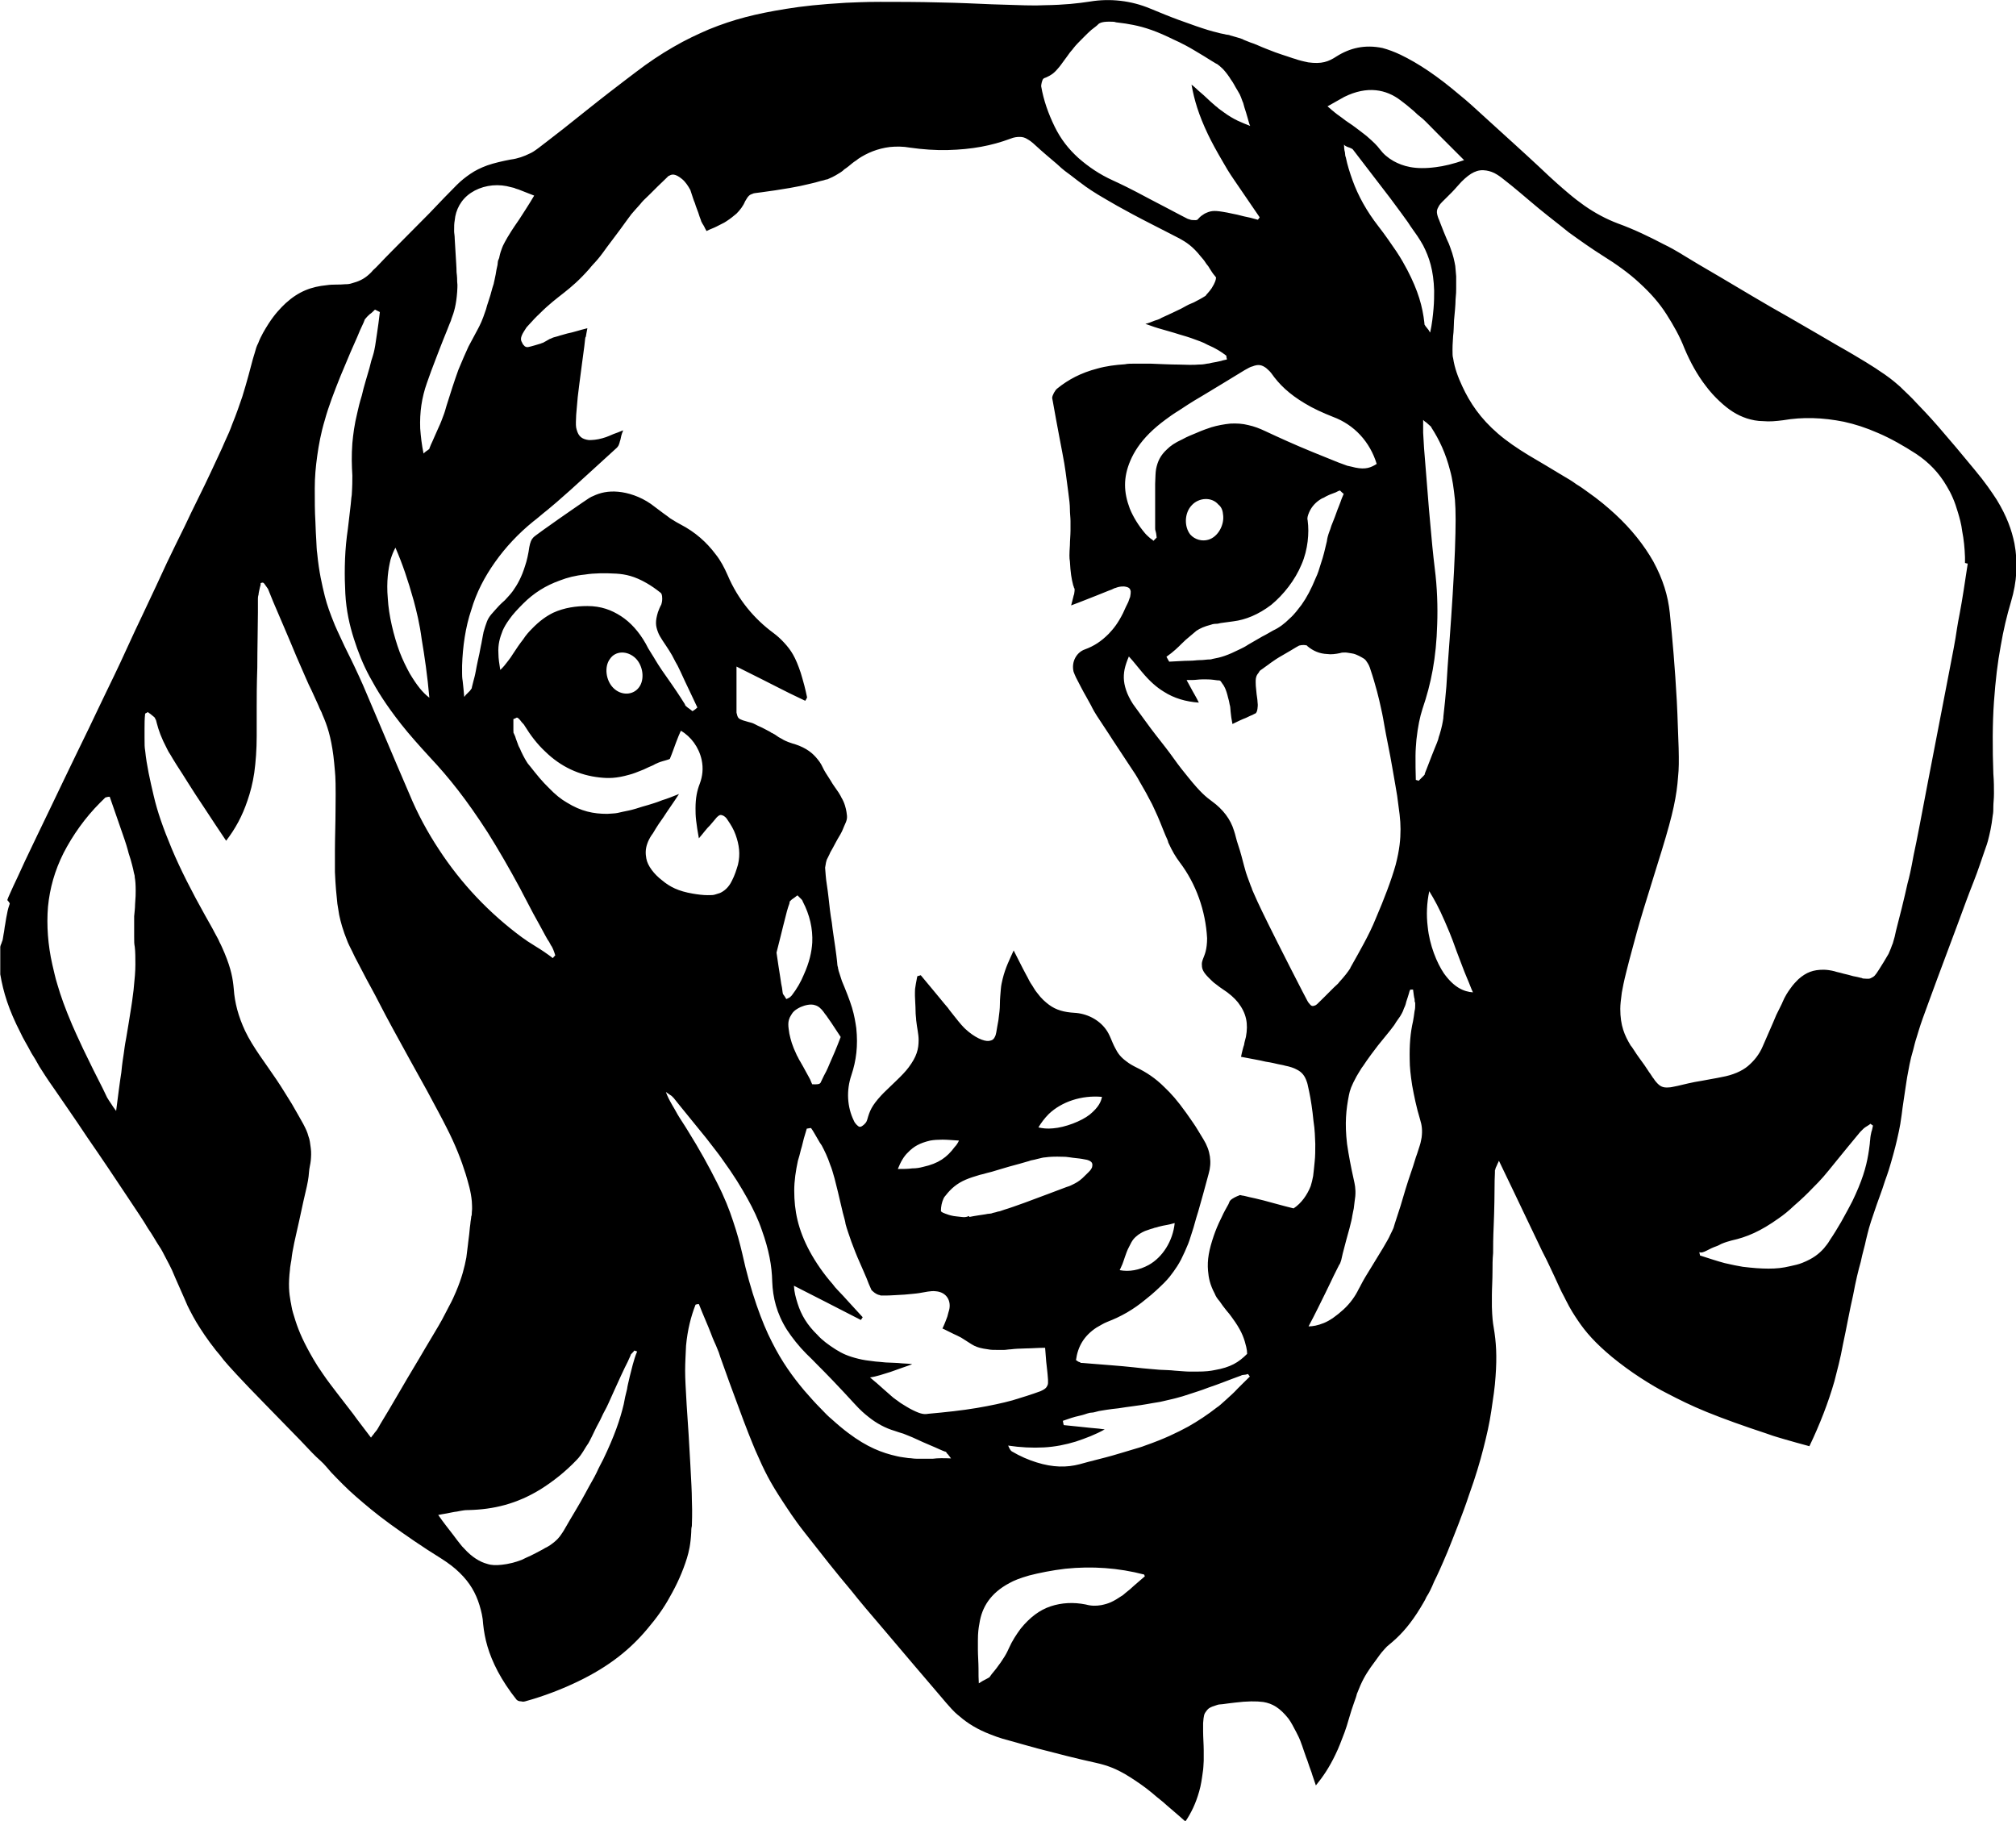 <svg xmlns="http://www.w3.org/2000/svg" xmlns:xlink="http://www.w3.org/1999/xlink" id="Teckel-kop-1" x="0px" y="0px" width="659.7px" height="595.8px" viewBox="90.5 -0.3 659.7 595.8" xml:space="preserve"><path d="M296.6,450c-0.5,2.2-0.8,3.3-0.9,4.2c-0.5,1.9-0.8,3.3-1.1,5c-1.2,5-3,10.3-6.7,18c-0.6,1.2-1.4,2.6-2.2,4.4 c-0.8,1.7-1.9,3.4-3.7,6.8s-4.8,8.2-6.2,10.7c-1.4,2.5-1.6,2.5-1.6,2.6c-0.6,0.9-1.4,2-3.7,3.6c-0.5,0.3-0.9,0.6-1.6,0.9 c-0.3,0.2-0.8,0.5-1.6,0.9s-2,1.1-3.1,1.6s-2,0.9-3,1.4c-2,0.8-4.5,1.4-6.5,1.6c-1.9,0.2-3.3,0.2-4.8-0.3c-2.3-0.6-5-2.2-7.5-5 c-0.5-0.5-0.9-0.9-1.4-1.6c-0.5-0.6-1.1-1.4-2.3-3c-1.2-1.6-3.1-3.9-4.8-6.4c0.9-0.2,1.7-0.3,2.8-0.5c1.1-0.2,2.3-0.5,3.3-0.6 c0.8-0.2,1.2-0.2,1.6-0.3c1.1-0.2,1.7-0.2,2.3-0.2c8.1-0.2,15.7-2,23.5-6.8c4-2.5,8.2-5.8,11.8-9.6c0.9-0.9,1.7-2,3-4.2 c0.2-0.3,0.5-0.8,0.8-1.2c0.3-0.5,0.6-1.1,1.2-2.3c0.6-1.2,1.4-3,2.2-4.4c0.8-1.4,1.2-2.6,2-4c0.8-1.4,1.6-3.3,3-6.4 c1.4-3.1,3.4-7.5,4.5-9.6c1.9-4,0.5-1.7,1.4-2.8c0.2-0.2,0.6-0.6,0.8-0.9c0.5,0.2,0.8,0.3,0.9,0.3 C297.8,444.7,297.2,447.8,296.6,450z M395.8,477c-3.1,0-4.5,0-5.4,0c-1.1,0-1.7-0.2-2.6-0.2c-1.1-0.2-2.5-0.3-3.7-0.6 c-5-1.1-9.9-3-16-7.6c-1.6-1.2-3.3-2.6-5.4-4.5c-1.1-0.9-2.2-2-3.7-3.6c-1.6-1.6-3.4-3.6-5.3-5.8c-3.7-4.4-7.3-9.3-10.6-15.9 c-1.7-3.3-3.3-7.1-5-12s-3.4-10.9-4.7-16.9c-0.8-3.4-1.7-6.8-3-10.6c-1.2-3.7-2.8-7.8-5.3-12.7c-2.5-5-5.8-11-9.5-16.9 c-1.2-2-2.6-4-3.4-5.4s-1.2-2.2-1.6-2.8c-1.1-1.9-1.7-3.1-2.2-4.5c0.5,0.3,1.2,0.9,1.6,1.1c0.5,0.3,0.6,0.6,0.9,0.8c0,0,0,0,2,2.5 s6.1,7.5,8.7,10.7c2.6,3.4,4,5.1,5.1,6.7c4.2,5.8,6.2,9.2,8.4,13.1c1.9,3.4,3.6,7,4.7,10.3c2.3,6.4,3.3,11.7,3.4,16.9 c0.2,5.1,1.4,10.3,4.8,15.7c1.7,2.6,3.9,5.4,6.4,7.9c1.1,1.1,2.3,2.2,3.6,3.6c1.2,1.2,2.8,2.8,5,5.1c2.2,2.3,5.1,5.4,7.1,7.6 s3.3,3.3,4.7,4.4c2.5,2,5.4,3.6,8.5,4.5c0.9,0.3,1.7,0.6,2.8,0.9c1.1,0.5,2.2,0.8,4.5,1.9s5.8,2.5,7.5,3.3c3.1,1.4,1.4,0.2,2.2,1.1 c0,0.2,0.2,0.2,0.5,0.6c0.5,0.6,0.8,1.1,0.9,1.2C399.3,476.8,397.3,476.8,395.8,477z M402.9,375c-2.5,3.4-5.3,5.4-10.3,6.5 c-1.1,0.3-2.2,0.5-3.6,0.5c-1.4,0.2-3.1,0.2-4.7,0.2c0.9-2.3,2-4.2,3.3-5.4c1.9-2,3.9-3.1,7.3-3.9c1.1-0.2,2.5-0.3,4-0.3 c1.6,0,3.6,0.2,5.4,0.3C404,373.6,403.5,374.4,402.9,375z M410.7,545.7c0-1.9-0.2-4.5-0.2-6.1c0-1.7,0-2.5,0-3.1 c0-2.6,0.2-4,0.5-5.6c0.8-5.3,3.6-9.9,9.8-13.2c1.6-0.9,3.4-1.6,6.5-2.5c3.1-0.8,7.5-1.7,11.8-2.2c8.7-0.9,17.4-0.3,25.8,1.9 c0.3,0.9,0.3,0.6,0.2,0.6c0,0-0.9,0.8-2.2,1.9c-0.9,0.8-2,1.7-2.6,2.3c-1.4,1.1-1.7,1.4-2.3,1.9c-3.4,2.3-4.7,2.8-7.1,3.3 c-1.7,0.3-3.3,0.3-5.1-0.2c-4-0.8-7.9-0.6-11.5,0.6c-3.6,1.2-6.8,3.6-9.8,7.3c-1.4,1.9-2.8,4-3.9,6.5c-0.5,1.1-0.9,2-2.2,3.9 c-0.3,0.5-0.6,0.9-1.2,1.7c-0.6,0.9-1.7,2.2-2.2,2.8c-1.2,1.6-0.2,0.6-1.4,1.4c-0.5,0.3-1.6,0.8-2,1.1c-0.3,0.2-0.5,0.3-0.8,0.5 C410.7,549,410.7,547.6,410.7,545.7z M443.5,463c1.4-0.3,2.2-0.6,2.8-0.8c0.6-0.2,1.1-0.3,1.6-0.3s0.9-0.2,2.2-0.5 c1.2-0.2,3.4-0.6,6.4-0.9c3-0.5,6.8-0.9,9.5-1.4c2.6-0.5,3.9-0.6,5-0.9c3.4-0.8,5.1-1.1,9.2-2.5c1.4-0.5,3-0.9,5.8-2 c2.8-0.9,6.7-2.5,10.6-3.9c0.3-0.2,0.5-0.2,1.4-0.3c0.3,0,0.6-0.2,0.9-0.2c0.2,0.2,0.3,0.5,0.6,0.8c-1.9,1.9-3.7,3.6-5,5 c-1.2,1.2-2.2,2-2.8,2.6c-1.4,1.2-2,1.9-3.1,2.6c-2.8,2.2-6.1,4.4-9.3,6.2c-3.7,2-7.8,4-14.1,6.2c-1.2,0.5-2.8,0.9-4.4,1.4 c-1.7,0.5-3.6,1.1-6.4,1.9c-2.8,0.8-6.7,1.7-10.6,2.8c-4.2,1.1-8.7,1.1-14.1-0.6c-2.6-0.8-5.4-2-8.1-3.6c-0.3-0.2-0.6-0.5-1.2-1.9 c3.9,0.6,7.9,0.8,11.7,0.6c3.7-0.2,7.1-0.9,10.4-1.9c3.3-1.1,6.5-2.3,9.5-4c-1.2-0.2-2.5-0.3-4.7-0.5c-2.2-0.2-5.4-0.6-8.7-0.9 c-0.2-0.6-0.2-1.1-0.3-1.4C440.2,463.9,442.1,463.3,443.5,463z M433.7,364.2c4.2-4,10.7-6.2,17.4-5.6c-0.3,1.6-1.1,3.4-4,5.8 c-2.8,2.2-8.1,4.2-12,4.5c-2,0.2-3.4,0-4.8-0.3C431.2,367.1,432.3,365.6,433.7,364.2z M457.8,413.3c0.2-0.6,0.6-1.6,0.8-2.3 c0.9-2.6,1.1-2.8,1.4-3.4c1.1-2.3,1.6-2.8,3-3.9c0.8-0.5,1.6-1.1,3.3-1.6c0.5-0.2,0.9-0.3,1.6-0.5c0.3-0.2,0.9-0.2,1.7-0.5 c0.8-0.2,2-0.5,2.8-0.6c1.6-0.3,1.9-0.5,2.5-0.6c-0.6,5.9-4,11.2-8.5,13.7c-3.1,1.7-6.4,2.3-9.5,1.7 C457.2,414.7,457.3,414.4,457.8,413.3z M346.8,302.6c0.6-2.3,0.9-3.6,1.2-4.7c0.3-1.1,0.6-2,0.8-2.5c0.3-1.2-0.2-0.3,0.5-1.1 c0.2-0.2,0.3-0.3,0.6-0.5c0.3-0.2,0.9-0.6,1.1-0.8c0.3-0.2,0.3-0.3,0.5-0.3c0.3,0.3,0.9,0.9,1.1,1.1c0.5,0.5,0.5,0.6,0.6,0.9 c2.3,4.4,3.3,8.9,3.1,13.4c-0.2,3.1-0.9,6.4-2.8,10.6c-0.9,2.2-2.2,4.5-3.9,6.7c-0.2,0.2-0.3,0.3-0.6,0.6c-0.3,0.2-1.1,0.6-1.2,0.6 c-0.8-1.4-1.1-1.6-1.1-1.7c0,0-0.2-0.9-0.3-2c-0.2-0.8-0.3-1.6-0.6-3.6c-0.3-1.9-0.8-5-1.2-7.9C345.4,308.4,346.2,304.9,346.8,302.6 z M362,347.7c-0.9,2.2-1.4,3.1-1.9,4c-0.6,1.2-1.1,2.3-1.1,2.3c-0.2,0.2-0.3,0.5-1.7,0.5c-1.2,0-1.1,0-1.1-0.2c0,0-0.3-0.6-0.6-1.4 c-0.3-0.5-0.6-1.2-1.2-2.2c-0.6-1.1-1.4-2.6-2-3.6c-0.6-0.9-0.8-1.6-1.1-2c-1.7-3.6-2-5-2.5-7.2c-0.3-2.2-0.8-4,0.6-6.1 c0.5-0.9,1.2-1.7,3.1-2.6c1.4-0.6,3.3-1.1,4.7-0.6c1.1,0.3,2,1.1,2.8,2.2c0.3,0.5,0.6,0.8,0.9,1.2c0.3,0.5,0.8,1.1,1.6,2.3 c0.8,1.2,2,3,3.1,4.7C364.4,342.2,363,345.5,362,347.7z M225.9,196.3c0.9,3.4,1.9,7.3,2.6,12.6c0.9,5.3,1.9,12.1,2.5,19.1 c-2.2-1.7-4-3.9-6.4-7.9c-1.1-2-2.3-4.4-3.3-7c-2-5.4-3.6-12.1-3.9-17.6c-0.5-5.6,0.2-9.8,0.9-12.7c0.5-1.6,0.9-2.6,1.6-3.9 C222.2,184.2,224,189.5,225.9,196.3z M405.2,397.9c-1.7-0.2-2-0.2-2.6-0.3c-1.6-0.3-1.9-0.5-2.8-0.8c-1.4-0.5-1.4-0.8-1.4-0.9 c0-1.4,0.3-2.8,0.8-3.9c0.2-0.5,0.5-0.9,0.8-1.2c1.7-2.2,3.7-3.9,6.5-5.1c1.4-0.6,3-1.1,4.7-1.6c0.8-0.2,1.4-0.3,2.3-0.6 c0.9-0.2,2-0.5,3.9-1.1c1.9-0.6,4.8-1.4,6.7-1.9c1.9-0.6,3-0.8,3.7-1.1c0.9-0.2,1.6-0.3,2.2-0.5c1.2-0.3,2-0.5,2.5-0.5 c1.4-0.2,3-0.3,5.9-0.2c0.5,0,1.1,0,2.3,0.2c1.1,0.2,2.8,0.3,3.9,0.5c0.9,0.2,1.2,0.2,1.6,0.3c1.7,0.5,1.9,1.2,1.7,2.2 c0,0.3-0.3,0.8-0.6,1.2c-0.5,0.6-1.7,1.7-2.6,2.6c-1.2,1.1-2.2,1.6-3,2c-0.5,0.2-0.8,0.5-2.2,0.9c-1.4,0.5-3.7,1.4-6.1,2.3 c-2.5,0.9-5,1.9-7.5,2.8c-2.5,0.9-5.3,1.9-6.7,2.3c-1.4,0.5-1.7,0.6-2,0.6c-0.5,0.2-1.1,0.3-1.9,0.5c-0.3,0.2-0.8,0.2-1.7,0.3 c-0.8,0.2-2,0.3-3.1,0.5c-1.1,0.2-2,0.3-2.8,0.5c0,0,0-0.2-0.2-0.3C406.8,398,405.9,398,405.2,397.9z M260.4,235 c0.5,0.5,0.9,1.2,1.2,1.4c0.3,0.3,0.5,0.6,0.6,0.8c1.9,3.1,4.2,6.1,6.7,8.4c5.1,5,11.2,7.8,17.9,8.5c2.8,0.3,5.4,0.3,9.6-0.9 c1.2-0.3,2.5-0.8,4.7-1.7c1.1-0.5,2.3-1.1,3.1-1.4c1.1-0.6,0.9-0.5,1.2-0.6c0.3-0.2,0.5-0.2,1.2-0.5c0.5-0.2,1.1-0.3,1.7-0.5 c0.6-0.2,1.1-0.3,1.4-0.5c0.8-1.9,1.4-3.7,2-5.3c0.6-1.6,1.1-2.8,1.6-3.9c3.3,1.9,5.9,5.4,6.8,9.5c0.6,2.8,0.3,5.4-0.6,7.8 c-0.9,2.3-1.4,4.7-1.4,8.1c0,1.1,0,2.3,0.2,4c0.2,1.7,0.5,3.7,0.9,5.8c1.4-1.6,2.6-3.3,3.6-4.2c1.6-1.9,1.9-2.2,2.2-2.6 c1.1-1.1,1.4-0.9,2.2-0.6c0.3,0.2,0.9,0.5,1.4,1.4c1.1,1.6,2,3.1,2.6,4.8c1.2,3.3,1.6,6.4,0.8,9.8c-0.5,1.7-1.1,3.6-2,5.3 c-1.1,2.3-2.6,3.4-3.9,4c-0.5,0.2-1.1,0.3-1.6,0.5c-0.6,0.2-1.2,0.2-2.5,0.2s-3.1-0.2-4.8-0.5c-4.7-0.8-7.5-2.2-10.1-4.4 c-2.5-1.9-4.7-4.7-5.1-7.1c-0.3-1.6-0.3-3.1,0.3-4.8c0.3-0.9,0.8-1.9,1.4-2.8c0.5-0.6,0.9-1.4,1.4-2.2c0.5-0.8,1.2-1.9,2.5-3.7 c1.2-1.9,3.3-4.8,5.1-7.6c-2,0.8-4,1.6-5.4,2c-2.8,1.1-2.6,0.9-4.7,1.6c-1.1,0.3-2.8,0.8-4,1.2c-1.1,0.3-1.7,0.5-2.3,0.6 c-1.6,0.3-2.3,0.5-3.7,0.8c-0.9,0.2-2.3,0.2-3.4,0.3c-4.5,0-8.5-0.8-13.2-3.7c-1.9-1.1-3.7-2.5-6.1-5c-0.8-0.8-1.7-1.7-2.8-3 s-2.3-2.8-3-3.7c-0.6-0.8-0.8-0.9-0.9-1.1c-0.6-0.9-1.2-1.9-2.2-4c-0.2-0.5-0.3-0.8-0.8-1.7c-0.3-0.9-0.9-2.3-1.1-3.1 c-0.8-2-0.5-0.5-0.6-2.3c0-0.3,0-0.5,0-0.9c0-0.6,0-1.6,0-2c0-0.2,0-0.3,0-0.5c0.5-0.2,0.8-0.3,1.1-0.5 C259.9,234.5,260.1,234.7,260.4,235z M524.3,422.6c1.4-2.8,2-4.2,2.6-5.4c0.6-1.2,1.1-2.2,1.4-2.8c0.5-0.9,0.3-0.8,0.5-0.9 c0.2-0.3,0.3-0.6,0.5-1.2c0.2-0.5,0.3-1.4,0.6-2.5c0.8-3.1,1.6-6.1,2.2-8.2c0.5-2,0.8-3.1,0.9-4c0.2-0.9,0.3-1.7,0.5-2.5 c0.2-1.4,0.3-2.8,0.5-4c0.2-2.5-0.2-4-0.5-5.4c-0.9-4-1.7-8.2-2.2-11.7c-0.8-6.8-0.3-11.3,0.6-15.9c0.3-1.6,0.8-3.1,2.5-6.2 c0.5-0.8,0.8-1.4,1.7-2.8c0.5-0.6,1.1-1.6,1.6-2.3c1.1-1.6,1.6-2.2,3.7-5c1.1-1.4,2.8-3.4,3.9-4.8c1.1-1.4,1.7-2.2,2-2.8 c0.8-1.1,1.2-1.7,1.4-2c0.3-0.6,0.8-1.2,1.2-2.5c0.2-0.5,0.5-0.9,0.8-2.3c0.3-0.8,0.6-1.9,0.8-2.5c0.2-0.8,0.3-1.1,0.5-1.4h0.9 c0.2,1.4,0.3,2.6,0.5,3.1c0,0.6,0,0.9,0.2,1.2c0,0.2,0,0.3,0,0.8c0,0.5,0,1.2-0.2,1.9c-0.2,1.4-0.3,2.3-0.5,3.3 c-0.9,3.9-1.2,7.8-1.1,12.6c0,2.5,0.3,5.1,0.8,8.4c0.6,3.3,1.4,7.3,2.6,11.2c0.6,1.9,0.8,3.6,0.5,5.9c-0.2,0.8-0.2,1.4-0.6,2.6 c-0.2,0.6-0.5,1.6-0.9,2.8c-0.5,1.2-0.9,3-2,6.1c-1.1,3.1-2.5,7.8-3.4,10.9c-2,6.2-2.2,6.7-2.3,7.2c-0.3,0.6-0.6,1.4-1.1,2.3 c-0.3,0.8-1.2,2.3-2.3,4.2c-2.2,3.7-4.5,7.3-5.8,9.5c-1.2,2-1.6,3-2.2,4c-1.1,2.3-2.8,4.7-5,6.7c-2.2,2-4.4,3.6-6.4,4.4 c-2,0.8-3.6,1.1-5,1.1C520.9,429.6,522.9,425.4,524.3,422.6z M126.9,360.9c-0.8-1.1-0.9-1.4-1.1-1.7c-0.2-0.2-0.2-0.3-1.7-3.4 c-1.6-3.1-4.5-8.9-6.4-12.9s-2.8-6.1-3.6-7.9c-2.3-5.4-3.7-9.3-4.8-13.1c-0.8-2.5-1.2-4.7-1.7-6.7c-1.4-6.2-1.9-12.7-1.4-18.8 c0.6-6.1,2.2-11.8,5.1-17.6c3-5.8,7-11.5,12-16.5c2.2-2.2,1.6-1.6,1.9-1.7c0.5-0.2,1.1-0.2,1.2-0.2c1.6,4.5,3.1,9,4.2,12.1 c1.1,3.1,1.6,4.8,2,6.4c0.5,1.4,0.8,2.6,1.1,3.7s0.5,2,0.6,2.6c0.3,1.1,0.3,1.1,0.3,1.6c0.2,1.1,0.3,2.3,0.3,4.4c0,0.9,0,2-0.2,4.4 c0,1.2-0.2,2.8-0.3,3.9c0,1.1,0,1.6,0,2.2c0,1.6,0,3.3,0,4.4c0,2,0,2.3,0.2,3.4c0.2,1.6,0.2,3.7,0.2,5.8c0,2.2-0.2,4.5-0.6,8.4 c-0.2,1.2-0.3,2.8-0.8,5.8c-0.5,3-1.1,7.1-1.6,9.8c-0.5,2.6-0.6,3.7-0.8,5.1c-0.2,1.4-0.5,3-0.8,6.2c-0.5,3.1-1.1,7.9-1.7,12.6 C127.8,362.3,127.2,361.4,126.9,360.9z M206.1,462.4c-3.1-4-3-3.9-5.4-7c-1.2-1.6-3.1-4-4.5-6.1c-1.4-2-2.3-3.4-3.1-4.8 c-3.1-5.3-4.7-8.9-5.9-12.6c-0.3-0.9-0.6-1.9-0.8-2.6c-0.5-1.6-0.6-3-0.8-3.7c-0.5-2.8-0.8-5.6-0.2-10.6c0-0.6,0.2-1.4,0.3-2.2 c0.2-0.8,0.2-1.7,0.5-3.4c0.3-1.7,0.8-4.2,1.4-6.7c1.1-4.7,2-9.3,2.8-12.6s1.1-5.1,1.2-6.7s0.5-2.8,0.6-4s0.2-2.6,0-4 s-0.3-2.8-0.8-4c-0.3-1.2-0.8-2.3-1.7-4c-0.9-1.7-2.3-4-3.7-6.5c-1.6-2.5-3.1-5.1-5-7.9c-3.4-5.1-7.8-10.7-10.3-16 c-2.2-4.7-3.4-9.2-3.7-13.7c-0.3-3.3-0.8-6.4-3-11.7c-0.5-1.1-0.9-2.2-1.7-3.7c-0.3-0.8-0.8-1.6-1.6-3.1c-0.8-1.6-2-3.6-3.1-5.6 c-4.2-7.5-8.1-15.1-10.9-21.8c-2.8-6.7-4.7-12.1-5.9-17.3c-1.2-5.1-2.3-9.9-2.8-14.8c-0.2-1.1-0.2-2-0.2-4.2c0-0.8,0-1.7,0-3.1 s0-3.1,0.2-4.8c0.3-0.2,0.6-0.3,0.9-0.5c0.2,0.2,0.2,0.2,0.8,0.6c2,1.6,1.4,1.2,1.6,1.6c0,0.2,0.2,0.2,0.2,0.3c0,0,0.2,0.6,0.3,1.1 c0.6,2.3,1.4,4.7,3.4,8.5c0.3,0.6,0.6,1.2,1.1,1.9c0.5,0.8,0.9,1.6,2,3.3c1.1,1.7,2.6,4,3.7,5.8c2.2,3.4,2.3,3.7,5.8,8.9 c1.7,2.6,4.2,6.4,6.7,10.1c3-3.9,5.3-8.1,7-13.2c0.9-2.6,1.7-5.6,2.2-9c0.5-3.6,0.8-7.8,0.8-12c0-3,0-5.9,0-9.3s0-7.3,0.2-13.2 c0-5.9,0.2-14,0.2-18s0-4.2,0-4.4c0-0.3,0-0.8,0.2-1.4c0-0.5,0.3-1.7,0.5-2.6c0.2-0.5,0.2-0.9,0.2-1.2c0.6-0.2,0.8-0.3,1.2,0.2 c0.6,0.8,1.1,1.6,1.2,1.7c0,0,0,0,1.7,4.2c1.7,4,5.3,12.3,7.6,17.9c2.5,5.6,3.7,8.7,5,11.2c1.1,2.5,2.2,4.7,2.6,5.8 c0.6,1.2,0.8,1.6,0.9,2c1.6,3.6,2.8,7.3,3.6,13.5c0.2,1.4,0.3,3,0.5,5s0.3,4.7,0.2,12.7c0,4-0.2,9.6-0.2,13.2c0,3.7,0,5.6,0,7.1 c0.2,4.7,0.5,7.6,0.8,10.4c0.3,1.7,0.5,3,0.6,3.7c0.5,2.3,1.1,4.7,2.8,8.9c0.3,0.6,0.6,1.4,1.1,2.3c0.5,0.9,0.9,2,2,4 c1.1,2,2.6,5.1,4.5,8.5c1.9,3.4,3.7,7.2,7.1,13.4c3.4,6.2,8.1,14.8,11.3,20.5c3.1,5.8,4.7,8.7,6.2,11.7c3,5.8,5,11,6.4,15.5 c0.9,3.1,1.7,5.6,2,8.9c0,0.9,0.2,2,0,3.6c0,0.5,0,0.9-0.2,1.4c0,0.6-0.2,1.2-0.3,2.5c-0.2,1.2-0.3,3.1-0.5,4.4s-0.2,1.9-0.3,2.5 c-0.2,1.6-0.3,2.6-0.5,4c-0.6,3.1-1.4,6.5-3.4,11.2c-0.6,1.4-1.2,2.8-2.3,4.8c-0.5,0.9-1.1,2.2-2.3,4.4s-3.3,5.6-5.6,9.5 c-2.3,4-5.1,8.5-7.8,13.2c-2.6,4.5-5.4,9.2-6.7,11.3c-1.2,2.2-1.4,2.3-1.4,2.3c-0.2,0.2-0.2,0.3-0.5,0.6c-0.3,0.5-0.9,1.1-1.2,1.6 C209.9,467.4,207.5,464.4,206.1,462.4z M266,309.5c-1.4-0.9-2.2-1.4-3-1.9c-0.6-0.5-1.2-0.8-1.7-1.2c-10.7-7.9-19.9-17.6-27.2-28.8 c-3.7-5.6-7-11.7-9.6-18c-1.1-2.5-2.2-5.1-4.2-9.8s-5-11.8-7-16.5c-4-9.5-4.4-10.4-6.8-15.5c-1.2-2.6-3.1-6.2-4.2-8.7 c-1.2-2.5-1.7-3.7-2.2-4.8c-1.7-4.2-2.5-6.4-3.3-9.5c-0.9-3.7-1.9-7.8-2.5-14c-0.2-1.2-0.2-2.6-0.3-4.2s-0.2-3.4-0.3-6.4 c-0.2-3-0.2-7-0.2-10.7c0-3.7,0.3-7,0.8-10.6c0.5-3.6,1.2-7.5,2.5-11.8c1.2-4.4,3.1-9.3,5.1-14.3c1.6-3.7,3.1-7.5,4.2-9.9 s1.7-3.9,2.2-5.1c0.5-1.1,0.9-2,1.2-2.6c0.6-1.4,0-0.5,0.9-1.6c0.2-0.3,0.3-0.3,1.1-1.1c0.5-0.3,1.1-0.9,1.4-1.2 c0.2-0.2,0.2-0.2,0.3-0.3l1.6,0.8c-0.3,2.5-0.6,5-0.9,6.8c-0.5,3.7-0.8,5.3-1.1,6.5c-0.2,0.6-0.3,1.2-0.5,1.7s-0.3,0.9-0.9,3.3 c-0.6,2.2-1.9,6.2-2.5,9c-0.8,2.6-1.1,4-1.4,5.3c-1.1,4.5-1.4,7.3-1.7,10.3c-0.3,4-0.2,7.3,0,10.6c0,1.7,0,3.4-0.2,6.4 c-0.2,1.1-0.2,2.2-0.5,4.5s-0.6,5.6-1.1,9c-0.8,6.5-0.8,13.1-0.5,18.7c0.3,5.6,1.4,10.4,2.8,14.8c1.4,4.4,3,8.4,5.1,12.3 c2.6,4.8,5.3,9.2,10.4,15.7c2.6,3.3,5.9,7,9.3,10.7c6.4,6.8,12.1,14,19,24.7c3.4,5.4,7.1,11.8,10.6,18.3c0.6,1.1,1.1,2.2,2.3,4.4 c1.1,2.2,2.8,5.3,4.2,7.8c1.4,2.5,2.3,4.4,3,5.3c0.5,0.9,0.6,1.2,0.8,1.4c0.3,0.5,0.8,1.6,1.2,3c-0.3,0.3-0.6,0.6-0.8,0.9 C269.6,311.8,267.5,310.4,266,309.5z M418.6,320c-0.2,0.9-0.5,2-0.6,3.4s-0.3,3.1-0.3,4.8c0,1.6-0.2,3.1-0.5,5.4 c-0.2,1.2-0.5,2.6-0.6,3.4s-0.3,1.2-0.3,1.4c-0.6,1.6-1.2,1.7-2.2,1.9c-1.6,0.2-4.7-1.1-7.8-4c-0.8-0.8-1.4-1.4-3.6-4.2 c-0.6-0.8-1.4-1.7-2-2.6c-0.8-0.9-1.6-1.9-3-3.6c-1.6-1.9-3.7-4.5-5.9-7.1c-0.5,0.2-0.8,0.2-1.1,0.3c-0.2,0.6-0.3,1.7-0.5,2.5 c-0.3,1.7-0.3,1.9-0.3,2.8c0,0.2,0,0.2,0,1.2s0.2,3.3,0.2,4.8s0.2,2.3,0.2,3.1c0.3,2.8,0.8,4.5,0.8,6.5c0,3-0.6,5.4-3.3,9 c-0.9,1.2-2.2,2.6-4.2,4.5c-0.9,0.9-2,1.9-2.6,2.5c-1.2,1.1-1.6,1.6-2.2,2.2c-3.1,3.4-3.7,5-4.5,7.8c-0.2,0.5-0.2,0.9-1.1,1.7 c-0.6,0.5-1.1,0.9-1.7,0.6c-0.3-0.2-1.2-0.9-1.6-1.9c-2.2-4.5-2.5-9.9-0.8-14.9c1.6-4.8,2.2-9.6,1.6-15.4c-0.3-2-0.6-4-1.4-6.7 c-0.8-2.6-2-5.6-3.3-8.7c-0.3-0.9-0.6-1.9-1.1-3.4c0-0.3-0.2-0.6-0.2-1.1c-0.2-0.5-0.2-0.9-0.3-2s-0.3-2.5-0.6-4.7 c-0.3-2.2-0.8-5.1-1.1-7.9c-0.5-2.8-0.8-5.6-1.1-8.4c-0.3-2.8-0.8-5.4-0.9-7s-0.2-2.2-0.2-2.6c0.2-1.1,0.3-2.3,0.8-3.1 c0.2-0.5,0.5-0.9,0.9-1.9c0.5-0.8,1.1-2,1.7-3.1c0.6-1.1,1.1-2,1.6-2.8c0.8-1.4,0.9-2,1.2-2.6c1.1-2.3,1.1-2.8,0.8-4.7 c-0.2-1.2-0.6-3-1.7-4.8c-0.2-0.5-0.5-0.9-0.9-1.6c-0.5-0.8-1.9-2.6-2.6-3.9c-0.9-1.4-1.2-1.9-1.6-2.5c-0.9-1.4-1.2-2.5-2-3.6 c-1.6-2.2-3.3-3.9-6.7-5.3c-1.4-0.6-3-0.8-5.1-1.9c-0.3-0.2-0.5-0.3-1.6-0.9c-0.5-0.3-1.2-0.9-1.7-1.1c-0.3-0.2-0.5-0.3-0.6-0.3 s-0.2-0.2-0.8-0.5c-0.6-0.3-1.7-0.9-2.3-1.2c-1.4-0.6-1.7-0.8-2.3-1.1c-0.9-0.5-1.6-0.6-2.3-0.8c-0.5-0.2-1.2-0.3-1.7-0.5 c-1.4-0.5-1.6-0.8-1.9-1.7c0-0.3-0.2-0.6-0.2-0.9c0-0.3,0-1.2,0-2.8c0-0.9,0-2,0-4c0-2,0-5.1,0-8.2c5.6,2.8,11.2,5.6,14.9,7.5 c3.7,1.9,5.8,2.8,7.6,3.7c0.3-0.5,0.5-0.8,0.6-1.1c-0.3-1.4-0.6-2.8-0.9-3.9c-0.5-2-0.9-3.1-1.2-4.2c-1.7-5.1-3.1-7.3-5.4-9.8 c-1.1-1.2-2.2-2.2-3.4-3.1c-6.4-4.7-11.7-11-15.1-19c-1.1-2.5-2.3-4.8-3.9-6.8c-3-4-6.7-7.3-11.5-9.8c-0.9-0.5-1.7-0.9-3.4-2 c-0.6-0.5-1.2-0.9-2.3-1.7c-1.1-0.8-2.5-1.9-4-3c-3.6-2.5-7.5-3.7-10.7-4c-3.3-0.3-5.9,0.3-8.2,1.4c-0.8,0.3-1.6,0.8-3.6,2.2 s-5.4,3.7-7.8,5.4c-2.3,1.7-3.6,2.5-4.8,3.4s-2.2,1.6-2.6,1.9c-0.8,0.6-0.6,0.5-0.9,0.8c-0.5,0.5-0.9,1.4-1.2,3 c-0.3,2.2-0.8,4.5-1.4,6.2c-1.1,3.6-2.5,6.1-4,8.2c-0.8,1.1-1.7,2-2.6,3c-1.4,1.2-2.6,2.5-3.1,3.1c-2.3,2.5-2.5,3-3.3,5.4 c-0.2,0.5-0.3,1.1-0.6,2c0,0.3-0.2,0.8-0.3,1.6c-0.2,0.8-0.3,1.9-0.5,2.6c-0.2,0.8-0.2,1.2-0.5,2.6s-0.9,4-1.2,5.8 c-0.3,1.7-0.6,2.6-0.8,3.4c-0.3,1.1-0.5,2-0.5,2c0,0.3,0,0.3-0.6,1.1c-0.3,0.3-1.1,1.1-1.4,1.4c-0.2,0.2-0.3,0.5-0.5,0.6 c-0.2-1.9-0.3-3.7-0.5-5.1c-0.2-1.2-0.2-2-0.2-2.6c0-1.1,0-1.7,0-2.5c0.2-6.2,1.1-12.6,3-18.2c1.7-5.8,4.4-10.9,7.8-15.7 c3.4-4.8,7.6-9.3,12.4-13.2c1.6-1.2,3-2.5,4.8-3.9c1.7-1.4,3.7-3.1,7.5-6.5s9.3-8.5,12.3-11.2c3.9-3.6,2.8-2.5,3-2.8 c0.3-0.3,0.5-0.6,0.8-1.7c0-0.2,0.2-0.5,0.3-1.1s0.3-1.4,0.5-1.9c0.2-0.3,0.2-0.6,0.3-0.8c-1.1,0.5-2.3,0.9-3.1,1.2 c-2.5,1.1-3,1.2-3.7,1.4c-1.7,0.5-3.3,0.6-4.4,0.6c-2.3-0.3-3.4-1.2-4-3.4c-0.3-0.9-0.3-1.9-0.2-3.9c0-1.1,0.2-2.5,0.3-4 s0.3-3.6,0.8-7.3c0.5-3.7,1.2-9.3,1.6-12.1c0.3-2.8,0.3-3,0.5-3.1c0-0.3,0.3-1.6,0.5-2.8c-2.5,0.6-4.8,1.4-6.5,1.7 c-1.6,0.5-2.3,0.6-3.1,0.9c-1.1,0.3-1.9,0.5-1.9,0.6c-0.2,0-0.3,0.2-0.8,0.3c-0.3,0.2-1.1,0.6-1.4,0.8c-0.5,0.3-0.6,0.3-0.9,0.5 c-0.2,0-0.2,0-0.6,0.2c-0.6,0.2-1.6,0.5-2,0.6c-2.2,0.6-2.5,0.8-3.3,0.3c-0.2-0.2-0.8-0.8-0.8-1.1c-0.5-0.8-0.8-1.6,0.5-3.7 c0.2-0.3,0.5-0.8,0.9-1.4c0.2-0.2,0.3-0.3,1.1-1.2c0.8-0.9,2-2.2,3.3-3.4c6.1-6.1,9.5-7,16.2-14.6c0.6-0.8,1.4-1.6,2.2-2.5 c0.8-0.9,1.7-2,3.4-4.4c1.7-2.3,4.4-5.8,5.8-7.8c1.4-2,1.9-2.5,2.2-3c0.8-0.9,1.7-2,3-3.4c0.6-0.8,1.4-1.6,3-3.1 c1.6-1.6,3.9-3.9,5.1-5c1.2-1.2,1.2-1.2,1.4-1.2c0.8-0.5,1.9-0.8,4.2,1.1c1.1,0.9,2,2.3,2.6,3.4c0.2,0.3,0.2,0.6,0.5,1.4 c0.3,0.8,0.6,2,1.1,3.1c0.3,1.1,0.8,2.2,1.1,3.1c0.3,0.9,0.6,1.9,0.8,2.3c0.3,1.1,0.3,0.6,0.5,1.2c0.2,0.3,0.6,0.9,0.9,1.6 c0.2,0.3,0.3,0.6,0.5,0.9c0.6-0.3,1.2-0.6,2-0.9c0.8-0.3,1.9-0.9,2.5-1.2c1.2-0.6,1.6-0.8,2-1.1c1.4-0.9,2.2-1.6,3.3-2.5 c1.1-1.1,2.2-2.5,2.8-4c1.1-2,1.6-2.2,2.5-2.5c0.3-0.2,0.8-0.2,3-0.5c2.3-0.3,6.4-0.9,9.2-1.4s4.2-0.8,5.4-1.1 c1.2-0.3,2.3-0.5,3.3-0.8c0.9-0.3,1.9-0.5,2.3-0.6c0.9-0.3,0.9-0.3,1.2-0.3c1.1-0.5,2-0.8,4.2-2.2c0.3-0.2,0.8-0.5,1.4-1.1 c0.8-0.5,1.9-1.4,2.6-2s1.4-0.9,1.9-1.4c3-2,6.4-3.4,10.4-3.9c2-0.2,4.4-0.2,6.5,0.2c4.2,0.6,8.5,0.9,12.4,0.8 c7.9-0.2,14.3-1.4,20.5-3.7c1.2-0.5,2.2-0.6,3.1-0.6s1.7,0.2,2.6,0.8c0.5,0.3,1.1,0.6,2.8,2.2s4.8,4.2,6.8,5.9 c2,1.9,3.3,2.8,4.4,3.6c2,1.6,3.3,2.5,4.5,3.4c0.6,0.5,1.2,0.8,2.3,1.6c1.2,0.8,3,1.9,5.1,3.1c2,1.2,4.5,2.6,8.4,4.7s9.3,4.8,12,6.2 c2.8,1.4,3,1.6,3.3,1.7c2.2,1.2,4.4,2.6,7,5.9c0.5,0.6,1.1,1.2,1.7,2.2c0.3,0.5,0.8,0.9,1.2,1.7c0.5,0.8,1.2,1.9,1.6,2.3 c0.8,1.1,0.5,0.5,0.5,0.9s-0.2,1.4-1.4,3.3c-0.8,1.2-1.7,2-2,2.5c-0.5,0.3-1.4,0.9-3,1.7c-0.5,0.3-1.1,0.6-1.9,0.9 c-0.8,0.3-1.6,0.8-3.1,1.6c-1.6,0.8-4,1.9-6.4,3c-0.5,0.3-0.8,0.5-2.2,0.9c-0.8,0.3-1.9,0.8-3.1,1.1c1.1,0.3,2.2,0.8,4.2,1.4 c2,0.6,5,1.4,6.8,2c2,0.6,3.1,0.9,3.9,1.2c2.5,0.9,4,1.4,5.4,2.2c2.8,1.2,4.5,2.3,6.2,3.6c0,0.3,0,0.6,0.2,1.2 c-0.5,0.2-1.1,0.2-1.9,0.5c-0.9,0.2-2.2,0.5-3,0.6c-0.8,0.2-1.2,0.3-1.6,0.3c-1.4,0.3-2.2,0.3-3,0.3c-0.3,0-0.6,0.2-6.2,0 c-2.6,0-6.7-0.2-9.3-0.3c-2.6,0-4,0-5.3,0c-1.2,0-2.2,0-3.1,0.2c-3.1,0.2-6.2,0.6-9,1.4c-5.4,1.4-9.5,3.6-13.1,6.5 c-0.8,0.6-1.6,2.2-1.7,3c0,0.2,0,0.2,0.2,1.2c0.2,0.9,0.5,3,1.1,6.1c0.6,3.1,1.4,7.6,2,10.6c0.6,3,0.8,4.5,1.1,6.5s0.6,4.7,0.9,6.8 c0.3,2.2,0.5,3.9,0.5,5.3c0,1.4,0.2,2.8,0.2,3.9s0,1.7,0,3.1c0,1.4-0.2,3.4-0.2,4.8c-0.2,3-0.2,4.2,0,5.3c0.2,3.7,0.5,5.6,1.1,7.9 c0.2,0.3,0.2,0.8,0.3,0.8c0.2,0.3,0.2,0.6,0,1.9c0,0.2-0.2,0.5-0.3,1.1c-0.2,0.6-0.3,1.4-0.5,1.9c0,0.3-0.2,0.6-0.2,0.8 c3.3-1.2,6.4-2.5,8.5-3.3c4-1.6,4.2-1.7,4.8-1.9c0.5-0.2,0.9-0.5,1.2-0.5c0.5-0.2,0.6-0.2,0.9-0.3c0.8-0.2,1.4-0.2,1.9-0.2 c1.6,0.2,2,0.6,2.2,1.6c0,0.5,0,0.9-0.2,1.9c-0.2,0.3-0.2,0.6-0.6,1.6c-0.5,0.9-1.1,2.3-1.7,3.6c-1.7,3.4-3.1,5.1-4.7,6.8 c-2.5,2.5-4.8,4-7.8,5.1c-2.6,0.9-4.5,3.9-3.7,7.3c0.2,0.6,0.5,1.2,0.8,1.9c1.2,2.3,2.3,4.5,3.3,6.2c0.9,1.7,1.6,2.8,2,3.7 c0.9,1.7,1.4,2.5,5.4,8.5c1.9,3,4.7,7.1,6.5,9.9c1.9,2.8,2.8,4.2,3.7,5.9c0.9,1.6,2,3.4,2.8,5c0.9,1.6,1.6,3,2.2,4.4 c0.6,1.2,1.1,2.5,1.7,3.9c0.6,1.4,1.2,3.1,1.7,4.2c0.5,1.1,0.8,1.7,0.9,2.3c1.4,3,2.3,4.5,3.7,6.4c5.4,7.1,8.5,15.9,9,24.9 c0,1.7-0.2,3.3-0.5,4.4c-0.5,1.9-1.4,3.1-1.2,4.5c0,1.2,0.5,2.3,2.2,4c0.8,0.8,1.7,1.7,2.2,2c1.1,0.9,1.6,1.2,2.3,1.7 c2.2,1.4,4,3,5.1,4.4c2.8,3.6,3.4,7,2.6,11.3c-0.2,0.9-0.5,1.7-0.6,2.6c-0.2,0.5-0.2,0.6-0.5,1.7c-0.2,0.6-0.3,1.4-0.5,2.2 c3,0.6,6.1,1.1,8.1,1.6c2,0.3,3.1,0.6,4,0.8c0.9,0.2,1.7,0.3,2.3,0.5c1.6,0.3,3,0.8,3.7,1.2c1.9,0.9,2.8,2.2,3.4,4 c0.2,0.5,0.3,0.9,0.8,3.3c0.5,2.3,1.1,6.2,1.4,9.5c0.5,3.1,0.5,5.6,0.6,7.6c0,2.2,0,4-0.2,5.8c-0.2,1.7-0.3,3.4-0.5,4.7 c-0.2,1.2-0.5,2.3-0.8,3.3c-1.1,2.8-3,5.6-5.6,7.3c-3.7-0.9-7.5-2-9.8-2.6c-2.5-0.6-3.6-0.9-4.7-1.1c-0.9-0.2-1.9-0.5-2.3-0.5 c-0.8-0.2-0.8-0.2-1.1,0c-0.6,0.2-2.2,0.9-2.8,1.6c-0.2,0.2-0.2,0.2-0.6,1.2c-0.5,0.9-1.6,2.8-2.2,4.2c-1.4,2.8-2,4.4-2.6,6.1 c-1.6,4.7-2.2,7.9-1.9,11.5c0.2,2.3,0.6,4.5,2.2,7.5c0.3,0.8,0.8,1.6,1.6,2.5c0.6,0.9,1.4,2,2.3,3.1c1.1,1.2,2,2.6,2.8,3.7 c2.3,3.4,3,5.6,3.6,8.1c0.2,0.8,0.3,1.6,0.3,2.3c-2.8,2.8-5.4,4.4-10.6,5.3c-1.4,0.3-3,0.5-5.8,0.5c-0.6,0-1.2,0-2.5,0 c-1.2,0-3-0.2-4.7-0.3c-1.7-0.2-3.3-0.2-5.1-0.3c-1.9-0.2-4.2-0.3-8.4-0.8c-4.4-0.5-10.7-0.9-14-1.2c-5.3-0.5-2.6,0-3.7-0.5 c-0.2,0-0.8-0.3-0.9-0.5c-0.2,0-0.2,0-0.3-0.2c0.6-4.4,2.6-7.9,6.7-10.6c1.1-0.6,2.3-1.4,3.6-1.9c4.4-1.7,8.4-3.9,12.7-7.5 c2.2-1.7,4.5-3.9,5.9-5.3c1.4-1.4,2.2-2.5,3-3.6s1.6-2.3,2.5-4c0.8-1.6,1.7-3.6,2.3-5.1s0.9-2.8,1.4-4.2c0.5-1.4,0.9-3.3,1.9-6.4 c0.9-3.1,2.2-7.8,3.4-12.3c1.1-3.7,0.6-7.6-1.7-11.3c-1.2-1.9-2.3-3.9-3.3-5.3s-1.7-2.5-2.3-3.3c-3-4.2-5-6.4-7.1-8.4 c-3.1-3.1-6.1-5-9.2-6.5c-1.2-0.6-2.3-1.2-3.3-2c-1.9-1.4-2.8-2.6-3.7-4.4c-1.1-2-1.7-4.4-3.1-6.2c-2.3-3.1-6.2-5.1-10.3-5.3 c-3.3-0.2-5.9-0.9-8.2-2.6c-1.2-0.9-2.5-2-3.9-3.9c-0.8-0.9-1.4-2.2-2.2-3.3c-0.3-0.5-0.6-1.1-0.9-1.7c-0.3-0.6-0.8-1.4-1.6-3 c-0.8-1.6-1.9-3.7-3-5.9C420.9,313.6,419.5,316.3,418.6,320z M298.5,215.1c2.5,2.5,3,7,1.1,9.5c-1.9,2.6-5.8,2.8-8.4,0.2 c-2.5-2.5-3-7-1.1-9.5C291.9,212.6,295.8,212.5,298.5,215.1z M490.7,167.9c0.6,3.4-1.6,7.5-4.8,8.4c-2,0.6-4.4,0-5.9-1.7 c-2-2.5-2-7,0.5-9.6c2.3-2.5,6.5-2.8,8.7-0.2C490.1,165.5,490.6,166.6,490.7,167.9z M563.3,301.2c0.8,1.9,1.9,4.2,3.9,9.9 c1.1,2.8,2.3,6.2,3.3,8.5s1.4,3.6,2,4.8c-3-0.2-6.2-1.6-9.5-6.2c-2.3-3.4-4.7-9.2-5.3-15.2c-0.5-4-0.3-7.9,0.5-11.7 C559.9,294.1,561.3,296.6,563.3,301.2z M477.2,210.3c1.1-1.1,1.7-1.6,2.2-2c2-1.7,2-1.7,2.6-2.2c1.2-0.8,2.5-1.4,4.8-2 c0.5-0.2,1.1-0.3,1.9-0.3c0.5,0,0.8-0.2,1.7-0.3s2.3-0.3,3.7-0.5c4-0.5,8.2-2.2,12.4-5.4c4-3.3,7.8-8.1,9.9-13.2 c1.1-2.5,1.7-5.1,2-7.5c0.3-2.5,0.3-4.7,0-7c-0.2-0.6,0-1.4,0.5-2.6c0.9-2,2.3-3.4,4-4.4c0.3-0.2,0.8-0.3,1.2-0.6 c0.3-0.2,0.6-0.3,1.2-0.6c0.6-0.3,1.6-0.6,2.3-0.9c0.6-0.3,0.9-0.5,1.4-0.6c0.5,0.5,0.9,0.9,1.2,1.1c-0.5,1.1-0.9,2.2-1.1,2.8 c-0.5,1.2-0.6,1.7-0.9,2.3c-0.6,1.7-1.2,3.3-1.7,4.5c-0.5,1.1-0.6,1.9-0.9,2.5c-0.6,1.6-0.8,2.5-0.9,3.4c-0.6,2.6-1.2,5.1-1.9,7.1 c-0.6,2-1.1,3.6-1.7,4.8c-1.6,3.9-3,6.5-4.7,8.9c-1.1,1.4-2.2,3-3.9,4.5c-1.6,1.6-3.4,3-5.4,3.9c-1.1,0.6-2,1.2-3.6,2 c-1.4,0.8-3.3,1.9-4.5,2.6c-1.2,0.8-1.9,1.1-2.5,1.4c-4.4,2.2-6.4,2.8-9.2,3.3c-0.5,0.2-1.1,0.2-1.6,0.2c-0.5,0-1.2,0.2-2.8,0.2 c-0.8,0-1.7,0.2-3.3,0.2c-1.7,0-4,0.2-6.5,0.3c-0.2-0.3-0.5-0.9-0.9-1.6C474.6,212.9,476.1,211.4,477.2,210.3z M553.7,247.1 c0-2.2,0.2-3.9,0.3-5.4c0.5-4.4,1.1-7.3,2-10.1c2.8-8.2,4.5-16.6,4.8-27.7c0.2-5.6,0-12-0.8-18.2c-0.3-2.3-0.5-4.5-0.8-7.3 c-0.3-2.8-0.5-5.9-1.1-12.1c-0.5-6.2-1.2-15.2-1.6-19.9c-0.3-4.7-0.3-4.8-0.3-5.1c0-0.3,0-0.6,0-1.2c0-0.8,0-1.9,0-3 c0.3,0.3,0.6,0.6,1.1,0.9c1.6,1.4,1.6,1.4,1.6,1.6c2.6,4,4.7,8.5,6.1,14c0.8,2.8,1.2,5.9,1.6,9.6c0.3,3.7,0.3,8.2,0,16.6 s-1.1,20.5-1.7,28.6c-0.6,8.1-0.9,12.3-1.1,15.9c-0.3,3.6-0.6,6.5-0.8,8.2c-0.2,1.7-0.2,1.9-0.2,2.2c-0.2,1.4-0.5,3-1.2,5.3 c-0.2,0.5-0.3,0.9-0.5,1.7c-0.2,0.6-0.5,1.4-1.1,2.8c-0.6,1.4-1.4,3.6-2,5.1c-0.6,1.6-0.9,2.3-1.1,2.8c-0.5,1.2,0.2,0.3-0.6,1.2 c-0.2,0.2-0.3,0.3-0.8,0.8c-0.3,0.3-0.6,0.6-0.8,0.8c-0.3-0.2-0.6-0.2-0.9-0.3C553.7,252.3,553.7,249.5,553.7,247.1z M381.9,448.6 c2.3-0.8,4.7-1.7,7.1-2.5c-0.8-0.2-1.7-0.2-3.3-0.3c-1.6-0.2-3.9-0.2-5.4-0.3c-1.6-0.2-2.5-0.2-3.3-0.3c-2.6-0.3-4-0.5-5.6-0.9 c-3.3-0.8-5.3-1.7-7.5-3.1c-2.2-1.4-4.4-3-5.9-4.7c-3.4-3.3-5.3-6.5-6.5-10.3c-0.6-1.9-1.1-3.7-1.2-5.8l10.4,5.3l11.5,5.9 c0.2-0.2,0.3-0.5,0.6-0.9c-2-2.2-4-4.4-5.4-5.9c-1.4-1.6-2.2-2.3-2.8-3c-0.6-0.6-1.1-1.2-1.6-1.9c-3-3.4-5.6-7.2-7.5-10.7 c-3.9-7.2-5.1-13.4-5.1-19.9c0-3.3,0.5-6.5,1.2-9.8c0.2-0.6,0.3-1.1,0.5-1.7s0.3-1.4,0.8-3c0.3-1.4,0.9-3.6,1.6-5.8 c0.3,0,0.8-0.2,1.4-0.2c0.8,1.1,1.4,2.3,1.9,3.1c0.9,1.6,1.1,1.9,1.6,2.6c0.9,1.7,1.9,3.7,2.8,6.4c0.5,1.2,0.8,2.3,1.4,4.4 c0.3,1.1,0.6,2.3,1.1,4.4c0.5,2,1.1,4.8,1.6,6.8c0.5,1.9,0.8,2.8,0.9,3.7c0.5,1.9,1.1,3.4,1.9,5.8c0.5,1.2,0.9,2.5,2,5.1 c1.1,2.6,3,6.7,3.7,8.7c0.9,2,0.9,2.2,1.1,2.2c0.3,0.3,1.1,1.1,2.2,1.4c0.3,0,0.5,0.2,0.6,0.2s0.3,0,1.7,0c1.4,0,4-0.2,6.1-0.3 c2-0.2,3.6-0.3,4.8-0.5c2-0.3,3.7-0.8,5.4-0.6c3.7,0.3,5.1,3.3,4.4,6.1c-0.2,0.6-0.3,1.1-0.6,2.2c-0.3,0.8-0.8,2.2-1.6,3.9 c0.8,0.3,1.6,0.8,2.3,1.1c0.9,0.5,1.9,0.9,2.5,1.2c1.2,0.6,1.6,0.8,2,1.1c3.3,2,3.6,2.8,8.1,3.4c0.9,0.2,1.9,0.2,3.6,0.2 c0.5,0,0.9,0,1.6,0c0.6,0,1.6-0.2,2.3-0.2c1.6-0.2,2.2-0.2,5.1-0.3c1.6,0,3.7-0.2,6.1-0.2c0.2,2.2,0.3,4.4,0.5,5.8 c0.2,1.4,0.2,2.2,0.3,2.8c0.3,3.1,0.2,3.4-0.3,4.2c-0.3,0.5-0.9,0.9-2,1.4c-3,1.1-5.9,2-9.2,3c-3.3,0.9-7,1.7-11.7,2.5 c-4.7,0.8-10.3,1.4-15.9,1.9c-1.1,0.2-2.2,0.2-5-1.2c-0.6-0.3-1.2-0.6-2-1.1c-0.9-0.6-1.9-1.1-2.5-1.6c-0.6-0.5-1.4-0.9-2.5-1.9 c-0.6-0.5-1.2-1.1-2.5-2.2c-1.2-1.1-2.8-2.5-4.5-3.9C377.4,450.1,379.6,449.3,381.9,448.6z M464.2,219.6c2.6,3.1,4.8,5,7.1,6.4 c3.4,2.2,7.3,3.3,11.5,3.6c-0.9-1.9-2-3.6-2.6-4.8c-0.6-1.2-1.1-1.9-1.4-2.6c0.6,0,1.1,0,2,0s2-0.2,3-0.2s1.2,0,1.6,0 c1.6,0,2.5,0.2,3.4,0.3s0.9-0.2,1.7,1.1c0.5,0.6,1.2,1.7,1.9,4.7c0.2,0.6,0.3,1.1,0.5,2.2c0.2,0.5,0.2,1.2,0.3,2.3s0.3,2.6,0.6,4 c1.6-0.8,3.3-1.6,4.4-2c1.1-0.5,1.6-0.8,2-0.9c0.6-0.3,1.1-0.6,1.2-0.6c0.2-0.2,0.5-0.6,0.6-1.6c0-0.6,0.2-0.6,0-2.2 c0-0.6-0.2-1.7-0.3-2.5c-0.3-2.8-0.3-3.1-0.3-3.9c0-0.9,0-1.7,0.6-2.6c0.2-0.3,0.5-0.6,0.6-0.9c0.2-0.3,0.5-0.5,1.1-0.9 c0.6-0.5,1.6-1.1,2.6-1.9c1.1-0.8,2.3-1.6,3.9-2.5c1.6-0.9,3.4-2,4.4-2.6s1.1-0.6,1.2-0.6c0.6-0.2,1.9-0.2,2.3,0 c0.2,0,0.2,0.2,0.2,0.2c1.9,1.6,4,2.5,6.5,2.6c1.2,0.2,2.8,0,4.2-0.3c0.5-0.2,1.1-0.2,1.7-0.2s1.4,0.2,2.2,0.3s1.7,0.5,2.3,0.8 c0.6,0.3,1.1,0.6,1.6,0.9c0.5,0.3,0.9,0.9,1.2,1.4c0.3,0.5,0.6,0.9,1.1,2.6c0.6,1.7,1.4,4.5,2,6.7c0.6,2.2,0.9,3.7,1.2,5 c0.3,1.4,0.6,2.5,1.2,6.1s1.9,9.5,2.6,13.8c0.8,4.4,1.2,7,1.6,9.3c0.3,2.3,0.6,4.4,0.8,6.1c0.2,1.7,0.3,3.3,0.3,4.8 c0,3.3-0.3,6.7-1.6,11.7c-1.4,5-3.9,11.5-6.4,17.3c-1.2,3-2.6,5.8-4,8.4c-1.4,2.6-2.8,5.1-3.6,6.5c-0.8,1.4-0.9,1.6-0.9,1.7 c-0.8,1.2-1.6,2.3-3.6,4.5c-0.3,0.5-0.8,0.8-1.7,1.7s-2.2,2.2-3.1,3.1c-2.6,2.6-2.6,2.6-3.1,2.8c-0.8,0.3-1.2,0.3-2-0.8 c-0.2-0.2-0.3-0.3-2.2-4s-5.6-10.9-8.1-15.9c-2.5-5-3.9-7.8-5-10.1s-2-4.2-2.5-5.4c-0.5-1.2-0.8-1.7-0.9-2.2 c-0.5-1.1-0.8-2.2-1.4-3.7c-0.3-0.8-0.6-1.7-1.1-3.6c-0.5-1.9-1.2-4.7-1.9-6.7s-0.9-3.4-1.4-4.8c-1.1-3.7-3.6-7-7.2-9.6 c-1.9-1.4-3.7-2.8-7.8-7.9c-1.4-1.7-3-3.7-4.7-6.1s-3.6-4.8-5.8-7.6c-2.2-2.8-4.5-6.1-6.8-9.2c-1.1-1.4-2-3.1-2.6-4.5 c-1.2-3-1.4-5.3-0.9-7.9c0.3-1.4,0.8-2.8,1.4-4.2C461.5,216.2,462.9,218.1,464.2,219.6z M317.1,232.4c-0.3-0.3-1.2-0.9-1.6-1.2 c-0.6-0.5-0.8-0.6-0.9-1.1c0,0,0,0-1.4-2.2c-1.4-2.2-4.2-6.2-6.1-8.9c-1.9-2.8-2.6-4.2-3.4-5.4c-0.8-1.2-1.4-2.3-1.9-3.3 c-2.2-3.9-5-7-8.1-9s-6.5-3.3-11-3.3c-3.6,0-7.5,0.5-11.2,2.2c-2.2,1.1-4.4,2.6-7,5.3c-0.9,0.9-1.9,2-2.8,3.4 c-1.1,1.4-2.2,3-3.3,4.7c-0.5,0.8-1.1,1.7-1.6,2.3c-0.9,1.2-1.7,2.2-2.6,3c-0.3-1.9-0.6-3.7-0.6-5.3c-0.2-3.1,0.5-5.3,1.4-7.6 c0.5-1.1,1.1-2.2,2.2-3.7c1.1-1.6,2.8-3.4,4.5-5.1c3.4-3.4,7.3-5.9,12.1-7.6c2.3-0.9,5-1.6,8.1-1.9c3.1-0.5,6.7-0.5,10.3-0.3 c3,0.2,5.9,0.8,9.9,3.1c1.4,0.8,3,1.9,4.5,3.1c0.3,0.2,0.6,0.6,0.6,2c0,0.9-0.2,1.6-0.3,1.9c-0.5,0.9-0.8,1.7-1.1,2.5 c-0.9,3-0.8,4.4,0,6.5c0.6,1.7,2.2,3.7,3.7,6.1c0.6,0.9,1.2,2,2,3.6c0.5,0.8,0.9,1.6,1.7,3.3c0.8,1.7,2,4.4,3,6.4s1.7,3.7,2.5,5.3 c-0.3,0.3-0.9,0.8-1.6,1.2C317.3,232.5,317.3,232.5,317.1,232.4z M731.8,200.3c-0.8,4-1.1,6.4-1.4,8.2c-0.3,1.9-0.6,3.4-2.2,11.7 c-1.6,8.2-4.5,23.2-6.7,34.7c-2.2,11.5-3.7,19.6-4.8,24.6c-0.9,5-1.4,7.1-2,9.3c-0.5,2.3-1.1,4.8-1.9,8.1s-1.9,7.2-2.3,9.3 c-0.6,2-0.6,2.3-0.8,2.6c-0.3,0.8-0.6,1.7-1.2,3c-0.8,1.4-2.5,4.2-3.1,5.1c-1.4,2.2-1.6,2.3-2.6,2.8c-0.5,0.3-0.8,0.3-2.3,0.2 c-0.2,0-0.5,0-0.8-0.2c-0.3,0-0.6-0.2-2.8-0.6c-0.9-0.3-2.3-0.6-3.1-0.8c-1.7-0.5-2.2-0.5-3-0.8c-1.2-0.3-2.5-0.5-3.6-0.5 c-3.3,0-5.6,0.8-8.2,3.1c-0.8,0.8-1.7,1.7-2.6,3c-0.9,1.2-1.9,2.8-2.6,4.5c-0.3,0.8-0.8,1.6-1.2,2.5c-0.5,0.9-1.1,2.2-1.9,4.2 c-0.9,2-2.2,5-3.4,7.8c-1.1,2.6-2.8,4.7-4.8,6.4s-5.1,3-8.5,3.6c-2.3,0.5-4.5,0.8-6.4,1.2c-1.9,0.3-3.4,0.6-4.7,0.9 c-1.2,0.3-2.5,0.6-3.4,0.8c-1.6,0.3-2.2,0.5-2.8,0.5c-2,0.2-3-0.3-4.2-1.7c-0.3-0.3-0.5-0.6-0.9-1.2c-0.3-0.3-0.6-0.9-1.1-1.6 c-0.5-0.6-0.9-1.4-1.9-2.8s-2.5-3.4-3.3-4.7c-0.8-1.2-0.9-1.4-1.2-1.7c-2-3.3-3.4-6.5-3.4-12c0-1.4,0.2-3,0.5-5.3 c0.3-1.6,0.6-3.4,1.6-7.3c0.5-2,1.2-4.7,2-7.6c0.8-3,1.7-6.4,3.4-12c1.7-5.6,4.2-13.5,6.1-19.7c1.9-6.2,3.1-10.6,3.9-14.3 c0.8-3.7,1.2-6.8,1.4-9.6c0.3-2.8,0.3-5.3,0.2-9.5c-0.2-4.2-0.3-9.9-0.6-15.4c-0.6-10.9-1.4-20.1-2.3-28.9 c-0.6-5.6-2.2-10.9-5.4-16.8c-3-5.3-7.2-10.6-12.4-15.4c-2.5-2.3-5.3-4.7-9.3-7.5c-1.1-0.8-2.2-1.6-3.4-2.3 c-1.2-0.9-2.8-1.9-5.4-3.4c-2.6-1.6-6.5-3.9-10.4-6.2c-3.6-2.2-7-4.5-9.9-7c-5.8-5-9.2-10.1-11.7-15.5c-1.4-3-2.5-5.9-3-9.2 c-0.2-0.6-0.2-1.4-0.2-2.8c0-0.6,0-1.7,0.2-4.5c0.2-1.4,0.2-3,0.3-5.1c0.2-2.2,0.5-5,0.5-6.8c0.2-1.9,0.2-2.8,0.2-3.6 c0-1.6,0-2.8,0-4c-0.2-2-0.2-2.5-0.3-3.4c-0.3-1.6-0.6-3.3-1.7-6.2c-0.2-0.6-0.5-1.4-1.1-2.6c-0.6-1.4-1.4-3.4-1.9-4.7 c-0.5-1.2-0.6-1.7-0.8-2c-0.8-2.2-0.6-2.8,0.2-4.2c0.5-0.8,1.2-1.4,2.6-2.8c0.5-0.5,0.8-0.8,1.7-1.7c0.9-0.9,2.3-2.6,3-3.3 c3-3,5.3-4.2,8.2-3.7c1.1,0.2,2.2,0.5,3.6,1.4c0.8,0.5,1.6,1.1,4.7,3.6s8.2,7,11.8,9.8c3.6,2.8,5.3,4.2,6.8,5.4 c4.7,3.4,7.6,5.4,10.9,7.5c4.5,2.8,8.9,5.9,12.4,9.2c3.6,3.3,6.4,6.5,8.7,10.1s4.4,7.3,5.9,11.2c1.9,4.5,4.2,8.7,7,12.3 c1.4,1.9,3,3.6,4.5,5c3,2.8,5.6,4.5,8.9,5.6c1.6,0.5,3.4,0.9,5.4,0.9c2,0.2,4.2,0,6.5-0.3c6.4-1.1,12.9-0.9,19.9,0.5 c3.6,0.8,7.1,1.9,11.2,3.7c4,1.7,8.4,4.2,12.4,6.8c4.2,2.8,7.5,6.2,10.1,10.7c1.4,2.3,2.6,5,3.6,8.5c0.5,1.7,1.1,3.7,1.4,6.2 c0.5,2.5,0.8,5.4,0.9,8.4c0,0.2,0,0.3,0,0.8c0,0.3,0,0.6,0,1.1c0.2,0,0.5,0.2,0.9,0.2C733.5,190.2,732.6,196.1,731.8,200.3z  M649,408.9c0.9-0.5,2.2-1.1,3.1-1.4c0.9-0.3,1.2-0.6,1.7-0.8c1.4-0.6,2.3-0.8,3.3-1.1c5-1.1,9.5-3,15.5-7.3 c1.6-1.1,3.1-2.3,5.1-4.2c2-1.7,4.4-4,5.9-5.6c3.1-3.1,3.6-3.7,7.8-8.9c2-2.5,5-6.1,7.8-9.5c0.3-0.3,0.5-0.5,1.1-1.1 c0.3-0.3,1.1-0.8,1.6-1.1c0.3-0.2,0.5-0.3,0.6-0.5c0.5,0.3,0.8,0.5,0.9,0.6c-0.2,0.8-0.3,1.6-0.5,2c-0.5,2.2-0.3,2-0.5,3.3 c0,0.6-0.2,1.7-0.3,2.6c-0.6,4.2-1.6,8.4-4.4,14.6c-0.6,1.4-1.4,3-2.5,5c-0.6,1.1-1.2,2.2-2.2,4c-1.1,1.9-2.5,4.2-3.6,5.8 c-0.9,1.6-1.6,2.2-2,2.8c-1.7,1.9-3.6,3.4-7.1,4.8c-1.2,0.5-2.6,0.8-4,1.1c-2.5,0.6-4.5,0.8-7.1,0.8c-2.5,0-5.1-0.2-8.4-0.6 c-1.7-0.3-3.4-0.6-5.9-1.2c-2.3-0.6-5.3-1.6-8.1-2.5c0-0.3-0.2-0.6-0.2-1.1C647.2,409.7,648,409.4,649,408.9z M260.4,71.5 c-1.2,1.7-1.9,2.8-2.5,3.7c-1.1,1.7-1.7,2.8-2.2,3.7c-0.5,0.9-0.8,1.6-0.9,1.9c-0.3,0.8-0.6,1.6-0.9,3c0,0.3-0.2,0.6-0.3,0.9 c-0.2,0.3-0.2,0.9-0.3,1.7c-0.2,0.9-0.5,2.2-0.6,3.1c-0.3,1.7-0.5,2.2-0.6,2.8c0,0.3-0.2,0.6-0.5,1.7c-0.3,1.2-0.9,3.3-1.4,4.7 c-0.5,1.4-0.6,2.2-0.8,2.6c-1.1,3.3-1.7,4.5-2.6,6.2c-0.9,1.7-1.9,3.6-3,5.6c-0.9,2-2,4.4-3.3,7.6c-1.2,3.3-2.6,7.6-3.9,11.8 c-0.3,1.1-0.6,2.2-1.2,3.7c-0.3,0.8-0.6,1.7-1.4,3.4c-0.8,1.7-1.9,4.4-2.5,5.6c-1.1,2.5,0,0.9-0.9,1.7c-0.5,0.3-1.1,0.8-1.2,0.9 c-0.2,0.2-0.2,0.2-0.3,0.3c-0.6-2.8-0.9-5.6-1.1-8.2c-0.2-5.3,0.5-10.1,2.2-14.9c0.9-2.6,1.9-5.3,2.8-7.6c0.9-2.3,1.7-4.5,2.6-6.7 c0.8-2,1.6-3.9,2-5c0.5-1.1,0.5-1.2,0.6-1.6c0.9-2.3,1.6-4.7,1.9-8.9c0-0.9,0.2-1.9,0-3.3c0-0.6,0-1.6-0.2-3.1 c0-1.6-0.2-3.9-0.3-5.9s-0.2-3.7-0.3-5c0-1.2-0.2-1.9-0.2-2.5c0-1.7,0-2.5,0.2-3.6c0.3-3.4,2-6.8,5.3-9c3.3-2.2,7.6-3,11.7-2.2 c0.6,0.2,1.4,0.3,2.5,0.6c0.3,0.2,0.8,0.3,1.4,0.5c1.2,0.5,3.1,1.2,5.1,2C263.3,67.1,261.6,69.6,260.4,71.5z M467.7,176.4 c-0.5-0.3-1.1-0.8-1.4-1.1c-0.6-0.5-0.8-0.8-1.1-1.1c-2.2-2.6-3.9-5.4-5-8.1c-2-5.3-2.2-10.1,0.2-15.7c1.2-2.8,3.1-5.8,6.2-8.9 c1.6-1.6,3.4-3.1,5.3-4.5c1.2-0.9,2.6-1.9,4.4-3c1.7-1.1,3.7-2.5,7.5-4.7c3.7-2.2,8.9-5.4,14-8.5c1.1-0.6,1.9-1.1,2.5-1.2 c2-0.8,3.1-0.5,4.5,0.5c0.5,0.5,1.1,0.9,1.7,1.7c2.6,3.7,5.8,6.8,11,9.9c2.6,1.6,5.9,3.1,9.2,4.4c7,2.6,12.1,8.2,14.3,15.4 c-1.9,1.2-3.6,1.9-7,1.2c-0.6-0.2-1.4-0.3-2.6-0.6c-0.5-0.2-0.9-0.3-3-1.1c-2-0.8-5.4-2.2-8.4-3.4c-6.1-2.5-10.9-4.7-15.4-6.8 c-1.9-0.9-3.7-1.6-5.6-2c-1.9-0.5-3.9-0.6-5.9-0.5c-2,0.2-4.2,0.6-6.2,1.2c-1.4,0.5-2.5,0.8-5,1.9c-1.2,0.5-3,1.2-4.4,2 c-2.6,1.2-4,2.2-5.1,3.3c-2.2,2-3.1,4-3.6,6.5c-0.2,1.2-0.2,2.5-0.3,4.8c0,1.1,0,2.3,0,4.7c0,2.5,0,6.1,0,7.9c0,1.9,0,1.9,0,2 c0,0.3,0,0.5,0.2,1.1c0.2,0.6,0.2,1.4,0.3,1.9c-0.5,0.5-0.8,0.8-0.9,0.9C468,176.7,467.9,176.7,467.7,176.4z M490.9,36.4 c-0.6-0.5-1.4-0.9-2.2-1.7c-0.5-0.3-0.9-0.8-1.9-1.6c-0.9-0.8-2.3-2.2-3.4-3.1s-2-1.9-3-2.6c0.9,5,2.3,9.8,5.4,16.3 c1.2,2.5,2.6,5.1,5,9.2c0.8,1.4,1.7,3,3.7,5.9s5.1,7.5,8.2,12c-0.2,0.3-0.3,0.5-0.6,0.8c-1.7-0.5-3.4-0.9-4.5-1.1 c-2.2-0.6-2.5-0.6-3.9-0.9c-0.9-0.2-2.3-0.5-3.1-0.6c-3.1-0.5-4-0.3-5.9,0.6c-0.8,0.5-1.4,0.9-2,1.6c-0.5,0.5-0.3,0.6-2,0.5 c-0.5,0-0.9-0.2-1.2-0.3c-0.2,0-0.2,0-2.5-1.2c-2.3-1.2-6.8-3.6-10.3-5.4c-6.7-3.6-9.3-4.8-12.1-6.1c-4.2-1.9-7.9-4.4-11.2-7.3 c-3.3-3-5.8-6.2-7.8-10.3s-3.6-8.5-4.4-13.2c0-0.5,0.3-2.2,0.8-2.5c0.2-0.2,0.8-0.3,1.1-0.5c1.1-0.5,2.2-1.1,3.6-2.8 c0.3-0.3,0.5-0.6,0.9-1.1c0.5-0.6,1.4-2,2.2-3c0.6-0.9,0.9-1.2,1.2-1.6c0.2-0.2,0.3-0.3,0.9-1.1c0.6-0.8,2-2.2,3.1-3.3 s1.9-1.9,2.6-2.5c1.2-0.9,2.2-1.7,2.3-1.9c0.6-0.5,1.6-0.9,4.4-0.8c0.5,0,0.8,0,1.4,0.2c1.2,0.2,2.8,0.3,4.2,0.6 c3.7,0.6,7.6,1.7,12.9,4.2c1.1,0.5,2.2,1.1,3.6,1.7c1.2,0.6,2.8,1.4,4.8,2.6c2,1.2,4.7,2.8,5.9,3.6c1.4,0.8,1.4,0.9,1.6,0.9 c1.1,0.8,2.3,1.7,4.2,4.5c0.3,0.6,0.8,1.1,1.4,2.2c0.3,0.6,0.8,1.4,1.1,1.9c0.5,0.9,0.5,0.9,0.8,1.4c0.3,0.6,0.5,1.2,0.9,2.3 c0.2,0.3,0.3,0.8,0.6,1.9c0.3,0.9,0.8,2.5,1.1,3.6c0.3,1.1,0.5,1.9,0.8,2.5C496.8,39.8,494.3,38.9,490.9,36.4z M530.4,31.4 c7.5-3.7,13.7-2.5,18.5,1.2c1.2,0.9,2.6,2,4.2,3.4c0.8,0.8,1.7,1.6,3,2.6c1.2,1.1,2.6,2.6,5,5c2.3,2.3,5.4,5.4,8.5,8.5 c-3.4,1.2-6.7,2-9.3,2.3c-6.8,0.9-10.7-0.3-13.8-2c-1.9-1.1-3.3-2.3-4.5-3.9c-0.9-1.2-2-2.3-4.2-4.2c-0.3-0.3-0.8-0.6-1.4-1.1 c-0.6-0.5-1.2-0.9-2.5-1.9s-3-2-4.2-3c-3.1-2.2-2.2-1.7-3.4-2.6c-0.3-0.3-0.9-0.8-1.4-1.2C526.6,33.6,528.7,32.3,530.4,31.4z  M532.1,48c0.6,0.3,0.8,0.3,1.1,0.6c0,0,0,0,2.3,3c2.3,3,6.8,8.9,9.9,12.9c3,4,4.5,6.1,5.8,7.9c1.2,1.9,2.3,3.3,3.1,4.5 c0.8,1.2,1.4,2.2,1.9,3.1c2,3.9,3.4,8.1,3.6,14.8c0,1.7,0,3.6-0.2,5.9s-0.5,5.1-1.1,7.8c-0.2-0.2-0.2-0.3-0.5-0.8 c-1.9-2.3-1.2-1.7-1.4-2.2v-0.2c-0.6-5.3-2-10.4-5.6-17.3c-0.9-1.7-2-3.7-3.6-6.1c-1.6-2.3-3.6-5.3-5.8-8.1 c-3.9-5-6.7-10.1-8.5-15.1c-0.9-2.5-1.7-5-2.2-7.5c-0.2-0.5-0.2-0.6-0.3-1.7c-0.2-0.6-0.3-1.6-0.3-2.5 C530.7,47.6,531.8,47.9,532.1,48z M97.2,337.6c0.9,2,2.2,4,3.6,6.7c0.8,1.2,1.6,2.6,2.6,4.4c1.1,1.7,2.3,3.7,5,7.5 c2.5,3.7,6.4,9.2,10.7,15.7c4.5,6.5,9.6,14.1,13.1,19.4c3.4,5.1,5.3,7.9,6.7,10.3c1.6,2.3,2.6,4.2,3.4,5.4c0.8,1.2,1.1,1.7,1.4,2.3 c0.6,1.1,1.2,2.3,2.2,4.2c0.5,0.9,1.1,2.2,2,4.4c0.9,2,2.2,5,3,6.8c0.8,1.9,1.2,2.8,1.7,3.7c0.8,1.6,1.4,2.6,2.2,4 c1.6,2.6,3.4,5.4,6.4,9.2c0.8,0.9,1.6,1.9,2.5,3.1c0.9,1.1,2,2.3,4.2,4.7s5.3,5.6,9.2,9.6c3.9,4,8.5,8.7,11.7,12 c3.1,3.3,4.8,5.1,6.4,6.5c1.6,1.4,2.6,2.8,3.7,4c2.5,2.6,5.1,5.3,8.1,7.9s6.5,5.6,11.2,9c4.7,3.4,10.6,7.5,16.6,11.2 c2.2,1.4,4.4,3,6.1,4.7c3.4,3.3,5.3,6.7,6.5,10.6c0.6,2,1.1,4,1.2,6.2c0.5,4.8,1.7,9.6,4.8,15.5c1.6,3,3.7,6.2,6.1,9.2 c0.2,0.2,0.6,0.6,1.6,0.6c0.6,0.2,1.1,0,1.2,0c6.2-1.7,12.1-4,17.3-6.5c10.4-5,17.3-10.7,22.8-17.3c2.8-3.3,5.3-6.7,7.3-10.4 c2.3-4,4.2-8.2,5.6-12.7c0.6-2,1.2-4.4,1.4-8.5c0-0.6,0-1.2,0.2-2c0-1.6,0.2-3.4,0-8.7c0-2.5-0.2-5.8-0.5-11.5 c-0.3-5.8-0.8-13.8-1.2-19.4c-0.3-5.4-0.5-8.4-0.5-11.2c0-2.8,0.2-5.6,0.3-8.2c0.5-5.3,1.6-9.5,3.1-13.4c0.5-0.2,0.9-0.2,1.1-0.2 c1.4,3.6,3,7.1,3.9,9.5c0.9,2.5,1.6,3.7,2,4.8c0.5,1.1,0.8,2,1.1,3c2,5.6,4,11.2,5.6,15.4c3.1,8.5,4.7,12.3,5.9,15.2 c3.1,7.1,4.8,10.4,9,16.8c0.8,1.2,1.7,2.6,2.8,4.2c1.1,1.6,2.3,3.3,4.5,6.1s5.3,6.7,7.8,9.9c2.5,3.1,4.5,5.6,7.3,8.9 c2.6,3.3,5.9,7.2,11.3,13.5c5.4,6.4,12.9,15.2,17.1,20.1c4.2,5,5.3,6.1,6.4,7c2.3,2,5,4,9.2,5.8c2.2,0.9,4.7,1.9,7.6,2.6 c3,0.9,6.2,1.7,9.3,2.6c6.5,1.7,12.7,3.3,19.1,4.7c3.6,0.8,6.8,1.9,11.2,4.7c2.2,1.4,4.7,3.1,7,5c0.6,0.5,1.1,0.9,1.9,1.6 s1.6,1.2,3.1,2.6c1.6,1.4,3.9,3.3,6.1,5.3c1.9-2.8,3.4-5.9,4.5-9.8c0.6-2,0.9-4.2,1.2-6.4c0.2-1.1,0.2-2.2,0.3-3.7 c0-0.8,0-1.7,0-3.4c0-1.7-0.2-4.4-0.2-6.1s0-2.3,0-2.8c0.2-2.5,0.3-3,1.1-4c0.6-0.8,1.1-1.2,3.4-1.9c0.5-0.2,0.9-0.2,2-0.3 c1.1-0.2,2.5-0.3,3.9-0.5c4-0.5,7.1-0.5,9.3-0.2c3,0.5,5.4,1.9,8.2,5.4c0.9,1.2,1.7,2.8,2.6,4.5c0.2,0.5,0.5,0.9,0.8,1.6 c0.3,0.6,0.6,1.4,1.1,2.8c0.5,1.4,1.2,3.6,1.7,4.8c0.8,2.3,0.6,1.9,1.4,4c0.3,1.1,0.9,2.6,1.4,4.2c2.3-2.8,4.4-5.9,6.4-10.1 c1.1-2.2,2-4.7,3-7.3c0.5-1.4,0.9-2.6,1.4-4.4s1.2-3.9,1.7-5.3c0.5-1.4,0.8-2.2,0.9-2.8c1.7-4.4,2.8-6.2,4.5-8.7 c0.6-0.8,0.9-1.2,1.9-2.6c0.6-0.9,1.4-1.9,1.7-2.3c0.8-0.9,1.2-1.4,1.7-1.9c0.2-0.2,1.1-0.9,2-1.7c3-2.6,5.9-5.9,9-11 c0.6-1.1,1.4-2.2,2-3.6c0.8-1.2,1.6-2.8,2.5-5c1.1-2.2,2.3-4.8,4.4-9.8c2-5,5-12.4,7-18.5c2.2-6.1,3.6-10.9,4.7-15.2s2-8.2,2.6-12.3 c0.6-4,1.2-7.9,1.4-11.3c0.5-6.7,0.2-11.3-0.6-16c-0.3-1.7-0.5-3.4-0.6-6.8c0-0.9,0-1.9,0-3.9c0-2,0.2-4.8,0.2-7.8 c0-1.9,0-3.7,0.2-5.9c0-2.2,0-4.7,0.2-9.2c0.2-4.5,0.3-11.2,0.3-14.6c0.2-4.2,0-3.3,0.2-3.4c0-0.2,0-0.2,0.2-0.8 c0.2-0.3,0.6-1.4,0.8-1.7c0-0.2,0.2-0.3,0.2-0.5c3.4,7,6.7,14,9,18.8c2.3,4.7,3.4,7.2,4.4,9.2c0.9,2,1.9,3.7,3,6.1 c1.1,2.3,2.5,5.3,3.4,7.3c0.9,2,1.6,3.1,2,4c1.7,3.4,2.8,5,4,6.8c2.6,3.9,5.8,7.5,11.2,12c2.8,2.3,6.2,4.8,9.3,6.8 c3.1,2,5.9,3.7,9.3,5.4c3.3,1.7,7,3.6,12.4,5.8c5.4,2.2,12.4,4.7,19.4,7c0.8,0.3,1.4,0.5,2.3,0.8s2,0.6,4,1.2c2,0.6,5,1.4,7.9,2.2 c3.4-7.1,6.2-14.3,8.2-21.3c0.9-3.6,1.9-7.1,2.8-12.1c1.1-5,2.2-11.3,3.3-16c0.9-4.8,1.7-8.1,2.5-10.9c0.6-3,1.4-5.4,1.7-7.1 c0.9-3.6,0.9-4,2.8-9.5c0.9-2.8,2.5-6.8,3.4-9.8c1.1-3,1.6-4.7,2-6.1c1.2-4.2,1.7-6.1,2.6-10.3c0.3-1.4,0.6-3,0.9-5.4 c0.3-2.6,0.9-6.2,1.2-8.4s0.5-3.1,0.6-3.9c0.5-2.6,0.9-5.4,2-9c0.3-1.2,0.6-2.5,1.1-4c0.5-1.6,0.9-3.1,2-6.2 c1.1-3.1,2.8-7.6,4.8-13.1c2-5.4,4.5-12,6.5-17.4c2-5.4,3.7-10.1,5.3-14.1c1.6-4,2.8-7.9,3.6-10.1s0.9-2.6,1.1-3.3 c0.6-2.3,1.2-4.8,1.6-8.4c0.2-0.9,0.2-1.9,0.2-3s0.2-2.3,0.2-4.2c0-1.7,0-4-0.2-6.4c-0.3-8.2-0.3-16.6,0.2-23.6 c0.5-7,1.2-12.9,2.2-18.2c0.9-5.3,2-9.9,3.4-14.6c1.9-6.4,2.3-12.6,1.1-19c-0.9-4.4-2.5-8.9-5.8-14.3c-1.7-2.6-3.7-5.6-7.3-9.9 c-3.6-4.4-8.4-10.1-11.8-14c-3.4-3.9-5.4-5.9-7.2-7.8c-1.7-1.9-3.3-3.3-4.2-4.2s-1.2-1.2-1.7-1.6c-1.6-1.4-3.3-2.8-6.7-5 c-0.8-0.6-1.9-1.2-3.9-2.5c-2-1.2-5.1-3.1-9.2-5.4c-4-2.3-9-5.3-16-9.3c-7.2-4-16.3-9.5-22.4-13.1c-6.2-3.6-9.2-5.4-11.8-7 c-2.6-1.6-4.7-2.8-7-3.9c-4.4-2.3-9.3-4.7-14.8-6.7c-3.7-1.4-7.3-3.3-10.9-5.8c-1.7-1.2-3.4-2.5-5.4-4.2c-2-1.7-4.7-4-9.3-8.4 c-4.7-4.4-11.7-10.7-16.3-14.9c-4.8-4.4-7.3-6.7-9.8-8.7c-7.3-6.2-13.4-10.3-19.4-13.2c-1.9-0.9-4-1.7-5.9-2.2 c-5.8-1.2-10.7,0-15.1,2.8c-2.6,1.7-4.8,2.5-9.2,1.9c-0.8-0.2-1.6-0.3-3.3-0.8c-0.5-0.2-0.9-0.3-1.9-0.6c-0.9-0.3-2.3-0.8-3.3-1.1 c-1.9-0.6-2.3-0.8-5.4-2c-1.6-0.6-3.6-1.6-5-2c-1.4-0.6-2.2-0.8-2.6-1.1c-1.7-0.6-3-0.9-4-1.2c-0.3-0.2-0.8-0.2-1.4-0.3 c-0.6-0.2-1.7-0.3-2.6-0.6c-2.2-0.5-4.4-1.2-7.3-2.2c-1.4-0.5-3.1-1.1-5.6-2c-2.5-0.9-5.9-2.3-9.3-3.7c-6.2-2.6-13.1-3.4-19.7-2.3 c-4,0.6-8.2,1.1-14.9,1.2c-3.4,0.2-7.6,0-17.3-0.3c-4.8-0.2-10.7-0.5-16.8-0.6c-7.1-0.2-14.5-0.2-19.6-0.2c-5.3,0-8.4,0.2-11.3,0.3 c-8.4,0.5-14.1,1.1-19.6,2c-9.9,1.6-17.1,3.4-25.2,6.7c-3.7,1.6-7.6,3.4-11.7,5.8c-4,2.3-8.2,5.1-12.1,8.1c-2.3,1.7-4.7,3.6-8.9,6.8 c-4.4,3.4-10.6,8.4-14.9,11.8c-8.4,6.5-9.5,7.5-11.2,8.2c-1.6,0.8-3.7,1.6-6.1,1.9c-2.6,0.5-5.3,1.1-7.6,1.9c-2.2,0.8-4,1.7-5.6,2.8 s-3,2.2-4.4,3.6c-2.6,2.6-5.3,5.4-9,9.3c-3.9,3.9-8.9,9-12.3,12.4c-3.4,3.4-5,5.3-6.1,6.2c-0.9,1.1-1.4,1.4-1.7,1.7 c-1.4,1.2-3,2-5.3,2.6c-0.6,0.2-1.2,0.3-2.2,0.3c-1.7,0.2-4,0-5.9,0.3c-5.1,0.5-9.2,2-13.5,5.9c-1.7,1.6-3.6,3.6-5.6,6.7 c-1.2,1.9-2.5,4-3.4,6.4c-0.5,0.9-0.8,1.9-1.2,3.4c-0.2,0.5-0.3,1.1-0.6,2c-0.6,2.3-1.9,7.3-3.4,12.1c-0.9,2.6-1.9,5.6-3.3,9 c-0.6,1.7-1.4,3.6-2.5,5.9c-0.9,2.2-2.2,4.8-4.5,9.8s-6.1,12.4-8.5,17.6c-2.5,5.1-3.9,7.9-5.9,12.1c-2,4.4-4.7,10.1-7.9,16.9 c-3.3,6.8-6.8,14.8-9.3,19.9c-2.5,5.1-3.6,7.5-5.3,11c-1.7,3.6-4,8.4-6.8,14.1s-5.8,12.1-8.9,18.5s-6.2,12.9-8.2,17.1 c-2,4.4-3,6.5-3.9,8.4c-0.8,1.9-1.6,3.4-1.9,4.4c0.8,0.9,0.8,1.1,0.8,1.2c-0.3,0.9-0.6,1.7-0.9,3.4c-0.2,0.8-0.3,1.6-0.6,3.4 c-0.2,0.9-0.3,2.3-0.5,3.1c-0.5,3.1-0.2,1.4-0.8,3.3c-0.2,0.3-0.2,0.6-0.3,0.9v9C91.6,324.4,93.3,330,97.2,337.6z"></path></svg>